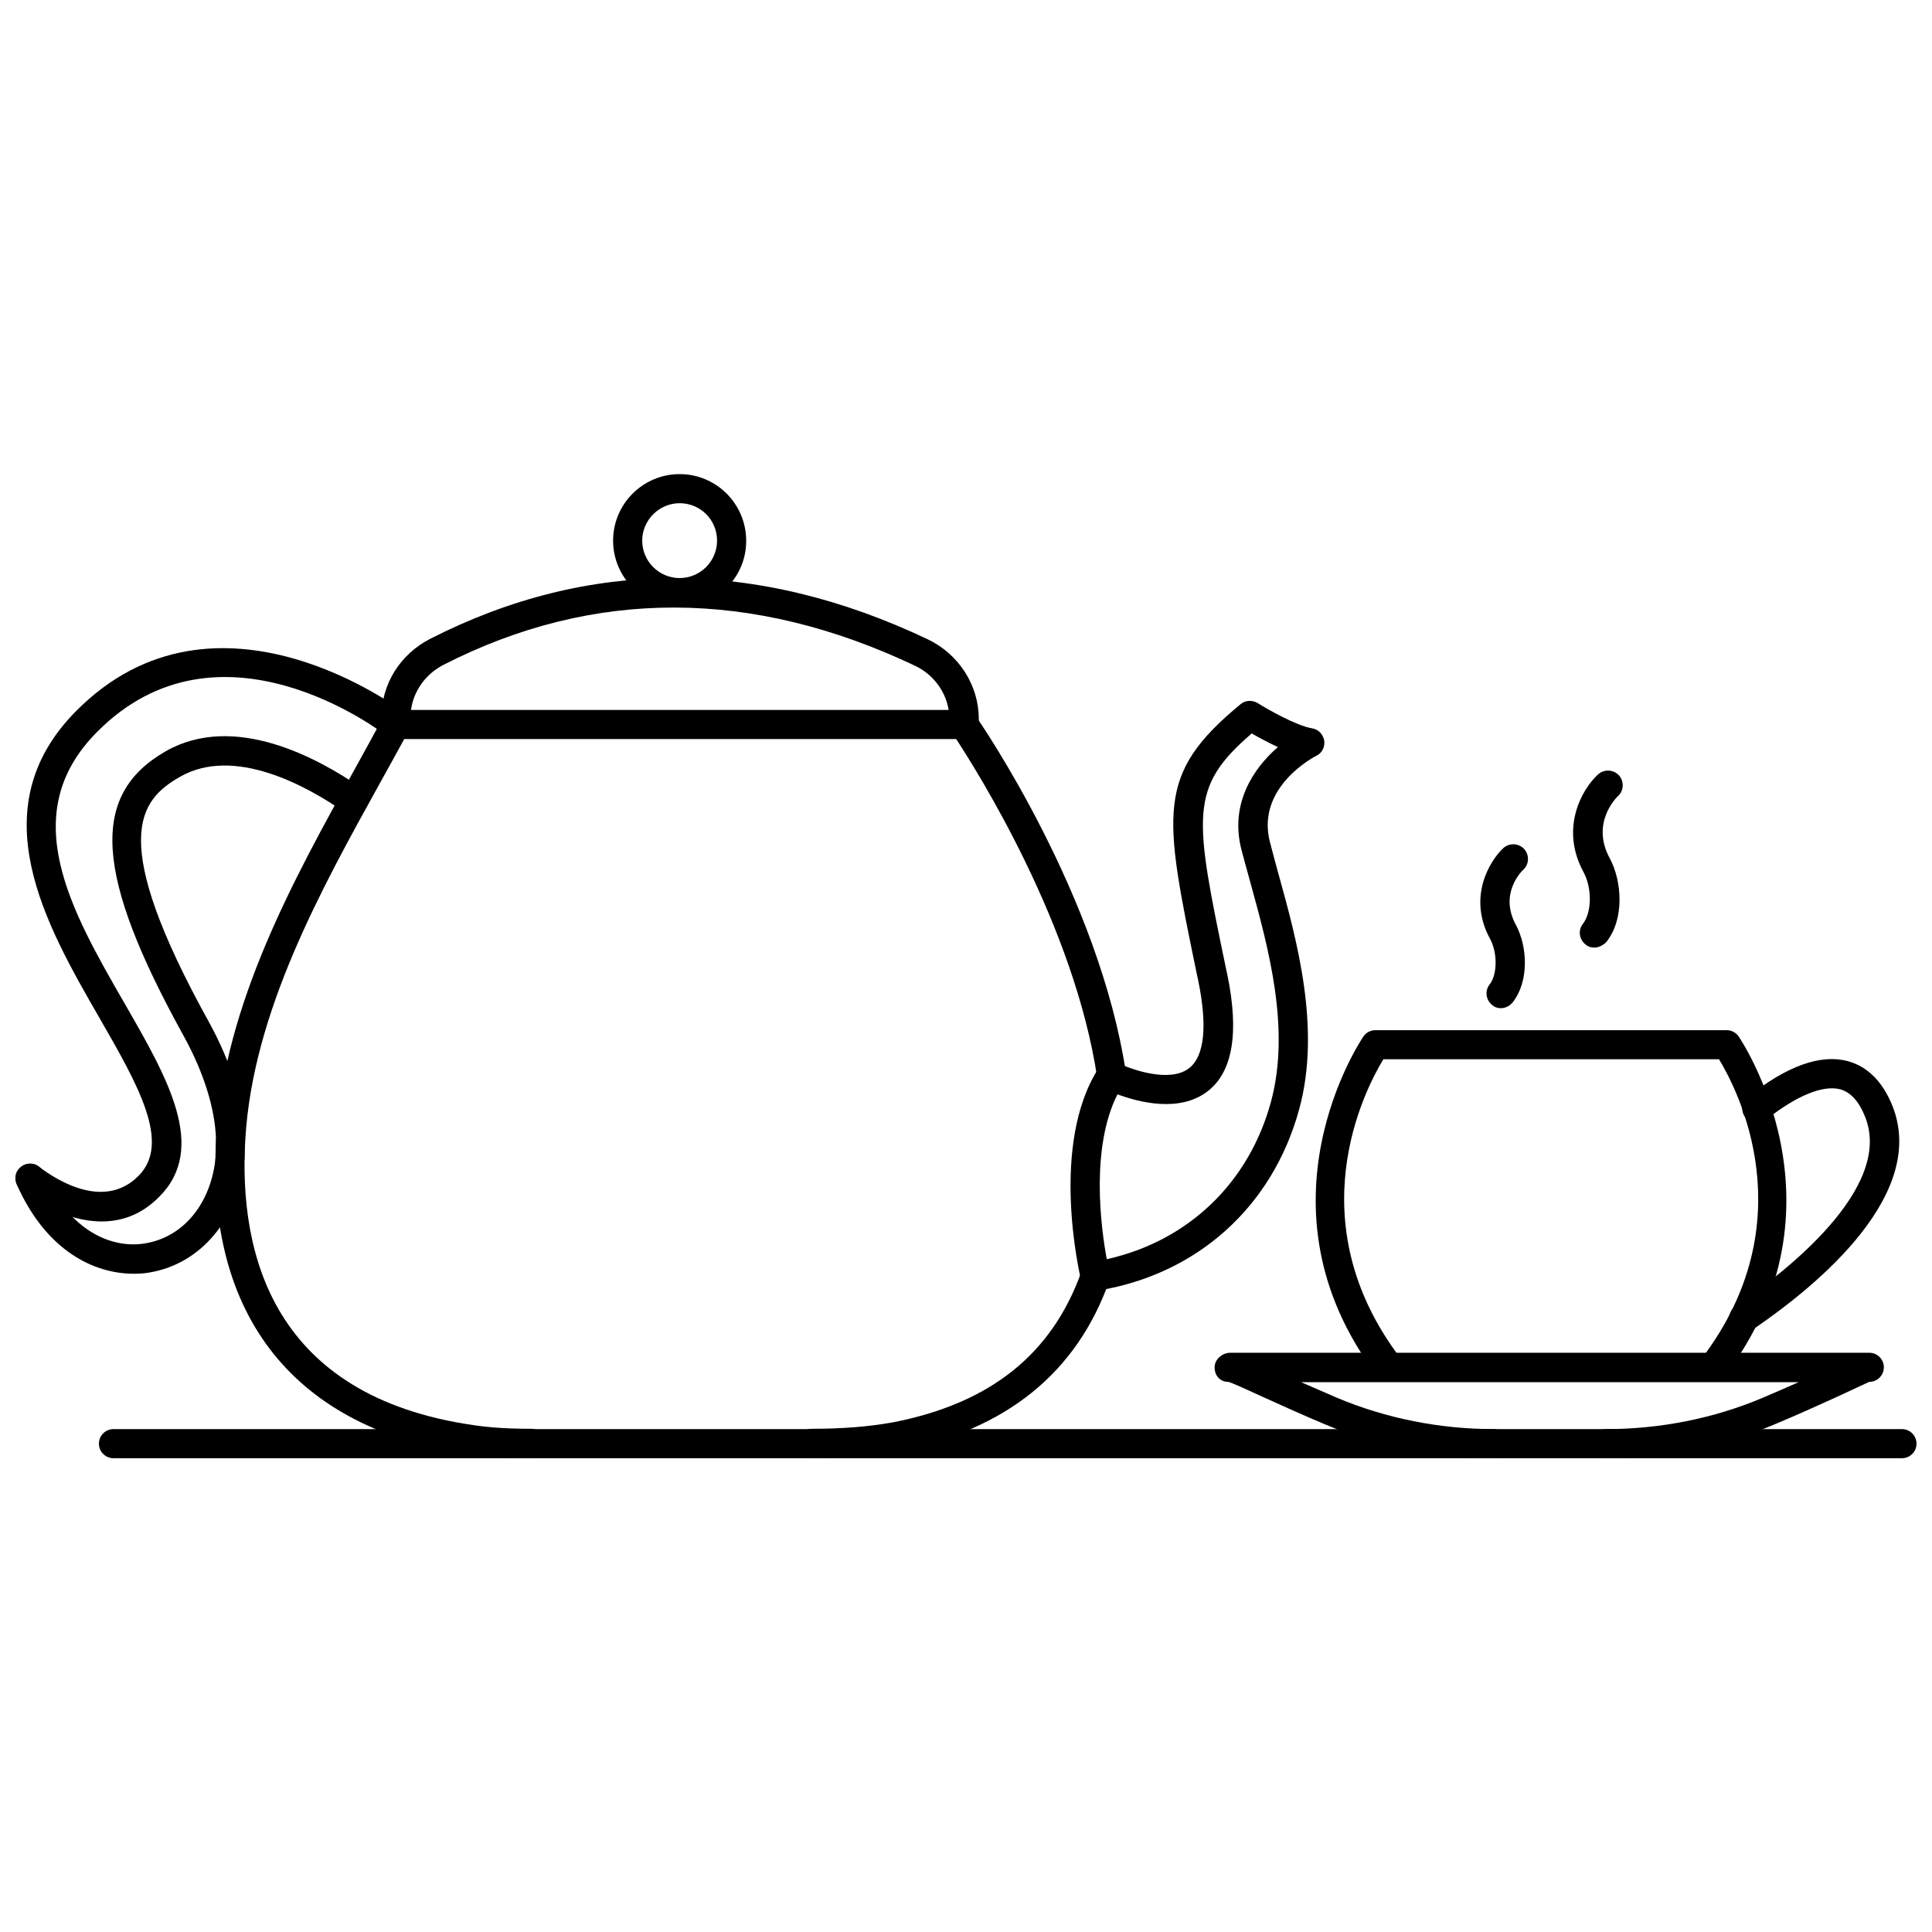 <?xml version="1.0" encoding="UTF-8"?>
<!-- Uploaded to: ICON Repo, www.iconrepo.com, Generator: ICON Repo Mixer Tools -->
<svg width="800px" height="800px" version="1.1" viewBox="144 144 512 512" xmlns="http://www.w3.org/2000/svg">
 <defs>
  <clipPath id="c">
   <path d="m148.09 315h104.91v153h-104.91z"/>
  </clipPath>
  <clipPath id="b">
   <path d="m148.09 339h93.906v143h-93.906z"/>
  </clipPath>
  <clipPath id="a">
   <path d="m170 522h481.9v9h-481.9z"/>
  </clipPath>
 </defs>
 <path d="m434.24 486.12c-1.73 0-3.305-1.18-3.777-2.992-0.316-1.418-8.422-35.816 4.723-56.129 1.102-1.652 3.227-2.203 4.961-1.34 3.543 1.73 13.855 5.434 18.973 1.418 4.094-3.148 4.879-11.18 2.441-23.145l-0.395-1.812c-8.816-42.746-10.941-52.898 11.57-71.477 1.258-1.102 3.07-1.18 4.566-0.316 2.598 1.652 10.234 5.984 14.406 6.691 1.652 0.234 2.914 1.574 3.227 3.227 0.234 1.652-0.551 3.305-2.047 4.016-0.629 0.316-16.059 8.344-12.359 22.828 0.707 2.754 1.496 5.668 2.363 8.816 4.723 17.082 11.258 40.539 5.434 61.953-7.008 25.82-26.922 43.848-53.449 48.176-0.164 0.008-0.402 0.086-0.637 0.086zm5.902-52.113c-7.164 14.168-4.41 35.266-2.832 43.691 21.57-4.801 37.707-20.23 43.531-41.801 5.195-19.285-0.707-40.699-5.434-57.859-0.867-3.148-1.73-6.219-2.441-8.973-3.07-12.043 3.148-21.41 9.684-27.078-2.676-1.258-5.195-2.598-6.926-3.621-16.766 14.406-15.191 21.965-6.848 62.188l0.395 1.812c3.148 15.352 1.418 25.742-5.273 30.859-7.481 5.742-18.344 2.828-23.855 0.781z"/>
 <path d="m359.06 530.36c-2.125 0-3.856-1.73-3.856-3.856s1.73-3.856 3.856-3.856c8.109 0 15.191-0.551 21.648-1.73 25.82-5.039 42.117-18.105 49.91-39.988 0.707-2.047 2.914-3.07 4.961-2.363 2.047 0.707 3.07 2.914 2.363 4.961-8.66 24.324-27.395 39.438-55.812 44.949-6.93 1.332-14.488 1.883-23.07 1.883z"/>
 <path d="m284.75 530.44c-6.535 0-11.492-0.316-16.215-1.023-46.207-6.613-70.141-36.449-67.227-83.914 2.125-35.344 20.547-68.566 36.84-97.93 2.519-4.566 4.961-8.973 7.32-13.383 0.707-1.258 1.969-2.047 3.387-2.047h150.59c1.258 0 2.441 0.629 3.148 1.652 1.34 1.891 32.828 47.781 39.832 94.777 0.316 2.125-1.18 4.094-3.227 4.41-2.125 0.316-4.094-1.18-4.41-3.227-5.984-40.383-31.723-81.238-37.391-89.898h-146.27c-2.047 3.777-4.172 7.559-6.297 11.414-15.824 28.574-33.852 61.008-35.816 94.621-1.812 30.387 7.242 68.172 60.613 75.809 4.328 0.629 8.973 0.945 15.113 0.945 2.125 0 3.856 1.73 3.856 3.856 0.004 2.207-1.727 3.938-3.852 3.938z"/>
 <path d="m399.45 339.86c-2.125 0-3.856-1.73-3.856-3.856v-1.496c0-5.984-3.621-11.492-9.133-14.09-43.141-20.469-85.176-20.547-124.93-0.234-5.352 2.754-8.738 8.109-8.738 13.934v1.891c0 2.125-1.73 3.856-3.856 3.856s-3.856-1.73-3.856-3.856v-1.891c0-8.816 4.961-16.766 12.988-20.859 42.035-21.41 86.355-21.41 131.78 0.156 8.266 3.938 13.539 12.203 13.539 21.098v1.496c-0.082 2.121-1.812 3.852-3.938 3.852z"/>
 <path d="m324.11 304.91c-9.762 0-17.633-7.949-17.633-17.633 0-9.762 7.949-17.633 17.633-17.633 9.762 0 17.633 7.949 17.633 17.633 0.078 9.68-7.871 17.633-17.633 17.633zm0-27.555c-5.434 0-9.918 4.488-9.918 9.918 0 5.434 4.41 9.918 9.918 9.918 5.434 0 9.918-4.41 9.918-9.918 0-5.508-4.41-9.918-9.918-9.918z"/>
 <g clip-path="url(#c)">
  <path d="m170.92 467.7c-9.367 0-17.871-5.668-21.176-8.188-1.73-1.258-2.125-3.777-0.789-5.512 1.258-1.73 3.621-2.125 5.352-0.789l0.156 0.078c4.879 3.699 17.238 11.336 26.215 2.363 8.738-8.738-0.078-24.09-10.312-41.879-14.25-24.719-31.883-55.418-6.219-81.316 37.234-37.629 86.672 0.078 87.145 0.473 1.652 1.34 1.969 3.777 0.707 5.434-1.34 1.73-3.777 1.969-5.434 0.707-1.812-1.418-44.477-33.77-76.832-1.102-21.641 21.727-6.922 47.309 7.328 72.027 11.336 19.68 22.043 38.258 9.133 51.168-4.805 4.879-10.156 6.535-15.273 6.535z"/>
 </g>
 <g clip-path="url(#b)">
  <path d="m179.43 481.55c-10.547 0-23.145-6.062-30.938-23.539-0.707-1.496-0.551-3.305 0.707-4.488 1.496-1.496 3.938-1.574 5.434-0.078l0.078 0.078c0.316 0.316 0.629 0.707 0.789 1.18 7.008 15.98 18.5 20.23 26.922 18.812 10.234-1.652 17.555-10.629 18.734-22.906l0.078-4.961c-0.316-8.031-3.227-17.398-8.5-27-23.695-42.824-25.031-64-4.801-75.57 18.105-10.312 40.305 1.73 51.957 9.84 1.73 1.258 2.203 3.621 0.945 5.434-1.258 1.73-3.621 2.203-5.434 0.945-10.156-7.086-29.363-17.633-43.691-9.445-10.863 6.219-19.285 16.375 7.715 65.102 5.824 10.629 9.133 21.254 9.445 30.621l-0.078 5.434c-1.496 16.059-11.652 28.023-25.27 30.23-1.184 0.234-2.598 0.312-4.094 0.312z"/>
 </g>
 <path d="m598.06 510.21c-0.789 0-1.652-0.234-2.363-0.789-1.73-1.258-2.047-3.699-0.707-5.434 27.629-36.367 9.445-71.242 4.566-79.27h-88.953c-4.879 8.031-23.066 42.902 4.566 79.27 1.258 1.73 0.945 4.172-0.707 5.434-1.73 1.258-4.172 0.945-5.434-0.707-34.32-45.105-4.016-89.582-3.699-90.055 0.707-1.023 1.891-1.652 3.148-1.652h93.125c1.258 0 2.441 0.629 3.148 1.652 0.316 0.473 30.621 44.871-3.699 90.055-0.711 1.023-1.812 1.496-2.992 1.496z"/>
 <path d="m569.64 530.44c-2.125 0-3.856-1.73-3.856-3.856s1.73-3.856 3.856-3.856c14.25 0 28.574-2.832 41.406-8.266 3.305-1.418 6.613-2.832 9.605-4.172l-131.86-0.004c3.07 1.34 6.297 2.754 9.605 4.172 12.91 5.434 27.238 8.266 41.406 8.266 2.125 0 3.856 1.73 3.856 3.856s-1.73 3.856-3.856 3.856c-15.508 0-30.387-2.992-44.477-8.895-6.062-2.519-11.887-5.195-16.609-7.32-3.938-1.812-8.031-3.699-9.211-4.016h-0.156c-2.125-0.078-3.465-1.73-3.465-3.856s2.047-3.856 4.172-3.856h169.33c2.125 0 3.856 1.73 3.856 3.856s-1.73 3.856-3.856 3.856c-0.395 0.156-4.566 2.125-8.66 4.016-4.723 2.125-10.547 4.801-16.609 7.32-14.016 5.906-28.973 8.898-44.48 8.898z"/>
 <path d="m606.09 497.22c-2.125 0-3.856-1.73-3.856-3.856 0-1.102 0.473-2.125 1.258-2.832 0.156-0.156 0.316-0.316 0.551-0.473 12.832-8.738 41.801-31.094 34.242-50.066-1.652-4.172-3.856-6.535-6.613-7.32-4.566-1.18-11.57 1.652-19.68 8.109-1.652 1.34-4.094 1.023-5.434-0.629s-1.023-4.094 0.629-5.434c10.391-8.266 19.285-11.414 26.449-9.523 5.273 1.418 9.289 5.434 11.887 11.887 9.211 23.223-19.051 46.996-36.918 59.199-0.707 0.621-1.574 0.938-2.516 0.938z"/>
 <path d="m541.77 411.18c-0.867 0-1.652-0.234-2.363-0.867-1.652-1.34-1.969-3.777-0.629-5.434 2.047-2.598 2.125-8.422 0.078-12.121-5.902-10.863-0.234-20.469 3.543-24.008 1.574-1.418 4.016-1.34 5.512 0.234 1.418 1.574 1.34 4.016-0.156 5.434-0.707 0.629-6.453 6.535-2.047 14.641 3.07 5.668 3.621 14.957-0.867 20.625-0.789 0.945-1.969 1.496-3.07 1.496z"/>
 <path d="m566.49 395.12c-0.867 0-1.652-0.234-2.363-0.867-1.652-1.34-1.969-3.777-0.629-5.434 2.363-3.07 2.441-9.445 0.156-13.699-6.375-11.73-0.316-22.121 3.856-25.898 1.574-1.418 4.016-1.34 5.512 0.234 1.418 1.574 1.34 4.016-0.156 5.434-0.789 0.707-7.242 7.398-2.281 16.531 3.305 6.141 3.938 16.137-0.867 22.199-0.945 0.949-2.047 1.5-3.227 1.5z"/>
 <g clip-path="url(#a)">
  <path d="m648.05 530.44h-473.98c-2.125 0-3.856-1.73-3.856-3.856s1.73-3.856 3.856-3.856h473.97c2.125 0 3.856 1.73 3.856 3.856 0.004 2.125-1.727 3.856-3.852 3.856z"/>
 </g>
</svg>